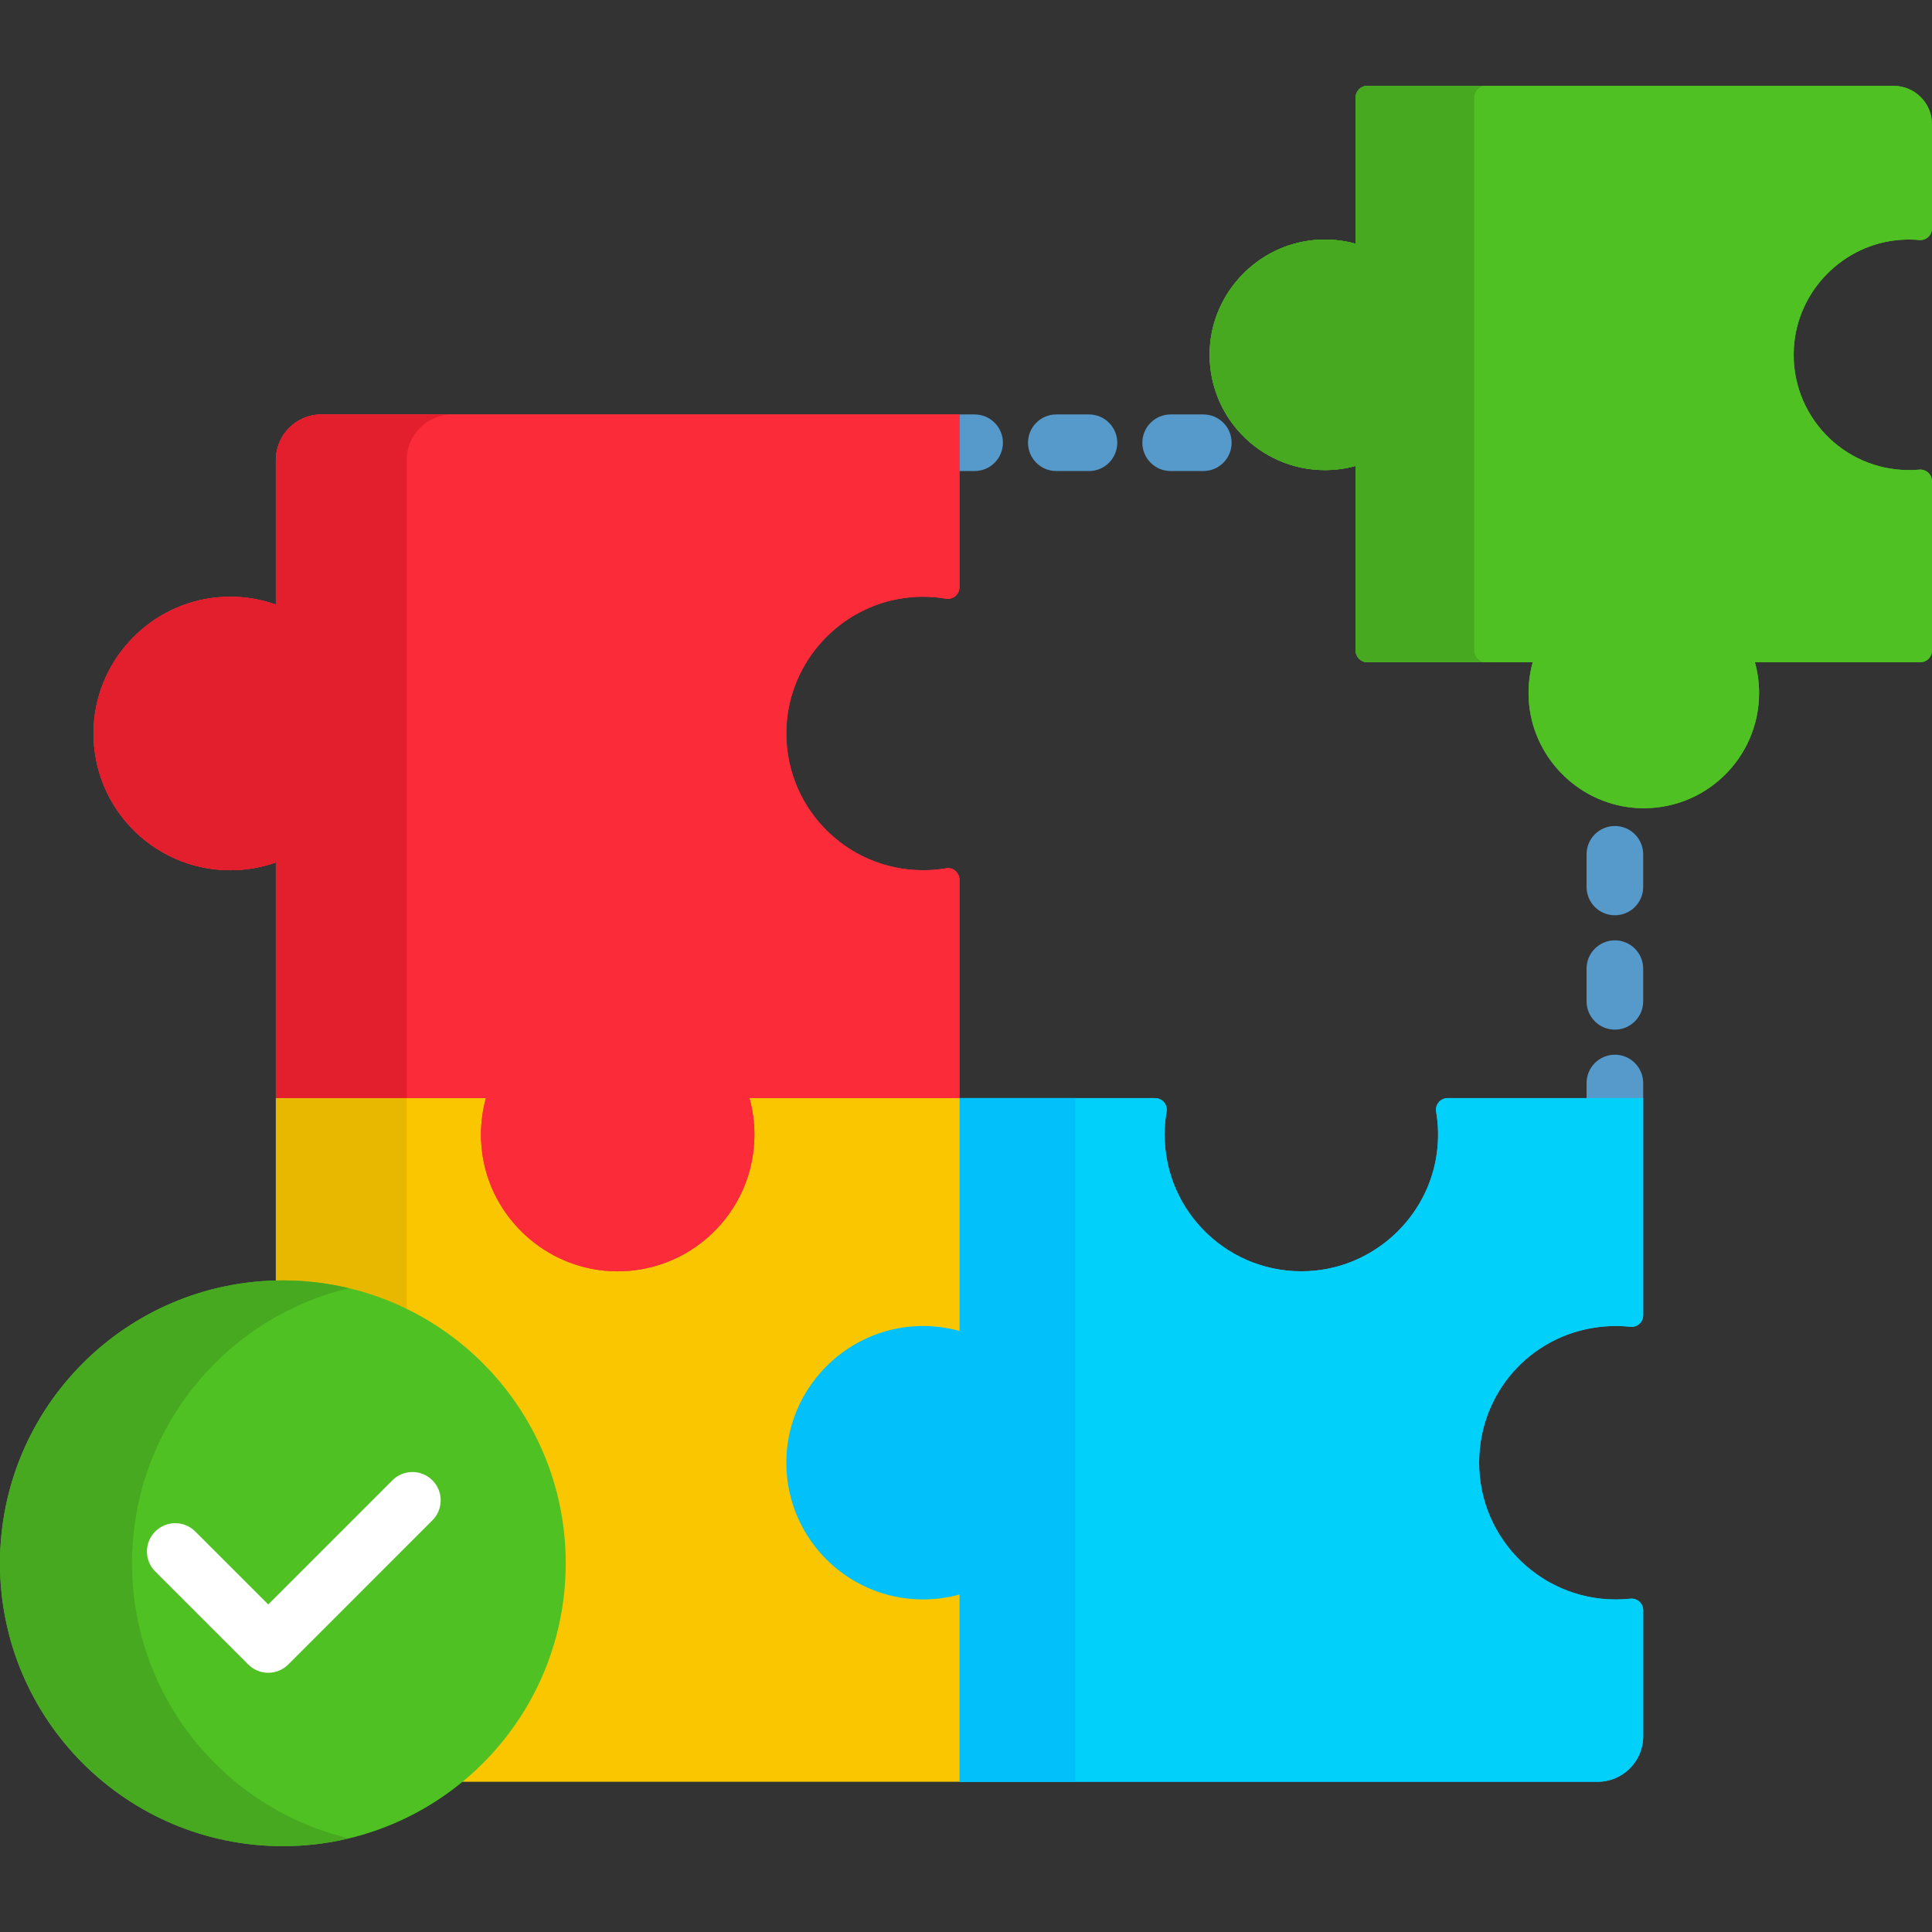<svg width="163" height="163" viewBox="0 0 163 163" fill="none" xmlns="http://www.w3.org/2000/svg">
<rect x="0" y="0" width="163" height="163" fill="#333333" stroke="none"/>
<path d="M136.245 86.868C134.926 86.868 133.857 85.799 133.857 84.481V81.724C133.857 80.405 134.926 79.336 136.245 79.336C137.564 79.336 138.633 80.405 138.633 81.724V84.481C138.633 85.799 137.564 86.868 136.245 86.868ZM136.245 77.22C134.926 77.22 133.857 76.151 133.857 74.832V72.076C133.857 70.757 134.926 69.688 136.245 69.688C137.564 69.688 138.633 70.757 138.633 72.076V74.832C138.633 76.151 137.564 77.22 136.245 77.22Z" fill="#569ACC"/>
<path d="M136.245 88.985C134.926 88.985 133.857 90.054 133.857 91.373V92.964H138.102L138.633 92.646V91.373C138.633 90.054 137.564 88.985 136.245 88.985Z" fill="#569ACC"/>
<path d="M82.227 34.966H80.953L80.635 35.542V39.741H82.227C83.546 39.741 84.614 38.672 84.614 37.353C84.614 36.035 83.546 34.966 82.227 34.966Z" fill="#569ACC"/>
<path d="M91.875 34.966H89.118C87.799 34.966 86.731 36.035 86.731 37.353C86.731 38.672 87.799 39.741 89.118 39.741H91.875C93.194 39.741 94.263 38.672 94.263 37.353C94.263 36.035 93.194 34.966 91.875 34.966Z" fill="#569ACC"/>
<path d="M101.523 34.966H98.767C97.448 34.966 96.379 36.035 96.379 37.353C96.379 38.672 97.448 39.741 98.767 39.741H101.523C102.842 39.741 103.911 38.672 103.911 37.353C103.911 36.035 102.842 34.966 101.523 34.966Z" fill="#569ACC"/>
<path d="M135.228 111.923C136.023 111.849 136.803 111.857 137.561 111.938C138.136 111.999 138.632 111.537 138.632 110.959V92.645H122.134C121.524 92.645 121.064 93.194 121.166 93.796C121.357 94.919 121.386 96.098 121.22 97.309C120.475 102.741 115.898 106.95 110.423 107.241C103.765 107.595 98.257 102.302 98.257 95.722C98.257 95.062 98.314 94.415 98.421 93.785C98.523 93.188 98.058 92.646 97.452 92.646H80.953V112.291C79.495 111.888 77.924 111.758 76.293 111.981C70.861 112.723 66.651 117.298 66.358 122.773C66.001 129.433 71.295 134.945 77.877 134.945C78.943 134.945 79.973 134.797 80.953 134.527V150.326H134.788C136.911 150.326 138.633 148.604 138.633 146.48V135.857C138.633 135.274 138.13 134.819 137.551 134.88C137.149 134.923 136.74 134.945 136.326 134.945C129.729 134.945 124.425 129.407 124.81 122.727C125.138 117.014 129.532 112.453 135.228 111.923Z" fill="#01C0FA"/>
<path d="M135.229 111.923C136.024 111.849 136.803 111.857 137.561 111.938C138.136 111.999 138.633 111.537 138.633 110.959V92.645H122.134C121.524 92.645 121.065 93.194 121.167 93.796C121.357 94.919 121.386 96.098 121.22 97.309C120.476 102.741 115.898 106.95 110.423 107.241C103.766 107.595 98.257 102.302 98.257 95.722C98.257 95.062 98.314 94.415 98.421 93.785C98.523 93.188 98.058 92.646 97.452 92.646H80.953L80.635 93.007V111.88C79.73 111.664 78.804 111.554 77.876 111.554C77.503 111.554 77.125 111.572 76.751 111.608C70.931 112.158 66.326 116.974 66.037 122.808C65.875 126.092 67.03 129.207 69.29 131.581C71.55 133.955 74.6 135.263 77.877 135.263C78.804 135.263 79.73 135.154 80.635 134.938V149.969L80.954 150.326H134.788C136.912 150.326 138.634 148.604 138.634 146.481V135.857C138.634 135.275 138.131 134.819 137.551 134.881C137.149 134.923 136.74 134.945 136.326 134.945C129.729 134.945 124.426 129.408 124.81 122.727C125.138 117.014 129.532 112.453 135.229 111.923Z" fill="#01D0FB"/>
<path d="M80.953 92.645V112.29C79.495 111.888 77.924 111.757 76.293 111.98C70.861 112.723 66.651 117.298 66.358 122.772C66.001 129.432 71.295 134.944 77.877 134.944C78.943 134.944 79.974 134.797 80.953 134.526V150.326H90.726V92.645H80.953Z" fill="#01C0FA"/>
<path d="M76.781 111.924C78.237 111.786 79.641 111.928 80.954 112.29V92.645L80.046 92.327H62.813L62.925 92.73C63.194 93.708 63.331 94.714 63.331 95.722C63.331 101.907 58.299 106.94 52.114 106.94C51.909 106.94 51.702 106.934 51.495 106.923C46.141 106.635 41.727 102.573 41.002 97.263C40.792 95.736 40.894 94.211 41.302 92.731L41.414 92.328H24.167L23.273 92.646V108.36C23.471 108.355 23.667 108.345 23.866 108.345C36.849 108.345 47.412 118.908 47.412 131.892C47.412 139.352 43.921 146.008 38.49 150.326H80.953V134.526C79.974 134.797 78.943 134.944 77.877 134.944C71.312 134.944 66.028 129.461 66.355 122.824C66.636 117.149 71.124 112.459 76.781 111.924Z" fill="#FAC600"/>
<path d="M23.866 108.345C27.617 108.345 31.165 109.231 34.315 110.799V92.645H23.273V108.36C23.471 108.355 23.667 108.345 23.866 108.345Z" fill="#E8B800"/>
<path d="M76.293 50.456C77.503 50.29 78.68 50.319 79.802 50.509C80.404 50.612 80.953 50.153 80.953 49.542V34.966H27.118C24.995 34.966 23.273 36.688 23.273 38.811V51.006C21.759 50.471 20.101 50.239 18.37 50.395C12.755 50.9 8.271 55.508 7.915 61.134C7.492 67.845 12.809 73.419 19.427 73.419C20.776 73.419 22.07 73.186 23.273 72.76V92.646H40.995C40.593 94.104 40.462 95.675 40.685 97.306C41.428 102.738 46.003 106.948 51.477 107.241C58.137 107.598 63.649 102.304 63.649 95.722C63.649 94.656 63.502 93.626 63.231 92.646H80.953V74.224C80.953 73.619 80.411 73.153 79.814 73.255C79.184 73.363 78.538 73.419 77.877 73.419C71.295 73.419 66.001 67.907 66.358 61.247C66.651 55.773 70.861 51.198 76.293 50.456Z" fill="#FB2B3A"/>
<path d="M76.293 50.456C77.503 50.29 78.68 50.319 79.802 50.509C80.404 50.612 80.953 50.153 80.953 49.542V34.966H27.118C24.995 34.966 23.273 36.688 23.273 38.811V51.006C21.759 50.471 20.101 50.239 18.37 50.395C12.755 50.9 8.271 55.508 7.915 61.134C7.492 67.845 12.809 73.419 19.427 73.419C20.776 73.419 22.07 73.186 23.273 72.76V92.646H40.995C40.593 94.104 40.462 95.675 40.685 97.306C41.428 102.738 46.003 106.948 51.477 107.241C58.137 107.598 63.649 102.304 63.649 95.722C63.649 94.656 63.502 93.626 63.231 92.646H80.953V74.224C80.953 73.619 80.411 73.153 79.814 73.255C79.184 73.363 78.538 73.419 77.877 73.419C71.295 73.419 66.001 67.907 66.358 61.247C66.651 55.773 70.861 51.198 76.293 50.456Z" fill="#FB2B3A"/>
<path d="M38.16 34.966H27.118C24.994 34.966 23.273 36.688 23.273 38.811V51.006C21.759 50.471 20.101 50.239 18.37 50.395C12.755 50.9 8.271 55.508 7.915 61.134C7.492 67.845 12.809 73.419 19.427 73.419C20.776 73.419 22.07 73.186 23.273 72.76V92.646H34.315V38.811C34.315 36.688 36.036 34.966 38.16 34.966Z" fill="#E41F2D"/>
<path d="M23.865 155.757C37.045 155.757 47.73 145.072 47.73 131.892C47.73 118.711 37.045 108.026 23.865 108.026C10.685 108.026 0 118.711 0 131.892C0 145.072 10.685 155.757 23.865 155.757Z" fill="#4FC123"/>
<path d="M11.14 131.892C11.14 120.63 18.943 111.197 29.435 108.687C27.648 108.26 25.784 108.027 23.865 108.027C10.685 108.027 0 118.711 0 131.892C0 145.072 10.685 155.757 23.865 155.757C25.784 155.757 27.648 155.524 29.435 155.097C18.943 152.587 11.14 143.153 11.14 131.892Z" fill="#47A920"/>
<path d="M22.632 141.13C21.998 141.13 21.391 140.878 20.943 140.43L13.097 132.584C12.164 131.652 12.164 130.14 13.097 129.208C14.03 128.275 15.541 128.275 16.474 129.208L22.631 135.365L33.104 124.892C34.037 123.96 35.548 123.96 36.481 124.892C37.413 125.825 37.413 127.337 36.481 128.269L24.32 140.43C23.872 140.878 23.265 141.13 22.632 141.13Z" fill="white"/>
<path d="M160.385 20.233C160.908 20.198 161.424 20.204 161.928 20.249C162.504 20.301 163 19.85 163 19.271V10.485C163 8.695 161.548 7.243 159.758 7.243H115.357C114.814 7.243 114.373 7.684 114.373 8.227V20.563C113.267 20.257 112.084 20.138 110.856 20.254C106.087 20.705 102.303 24.658 102.067 29.442C101.791 35.038 106.245 39.66 111.78 39.66C112.678 39.66 113.548 39.536 114.373 39.308V54.885C114.373 55.429 114.814 55.869 115.357 55.869H129.314C129.008 56.976 128.889 58.16 129.005 59.389C129.458 64.158 133.413 67.942 138.199 68.176C143.792 68.449 148.412 63.995 148.412 58.463C148.412 57.564 148.287 56.695 148.059 55.869H162.016C162.559 55.869 163 55.429 163 54.885V40.6C163 40.018 162.497 39.572 161.917 39.623C161.633 39.648 161.345 39.661 161.055 39.661C155.493 39.661 151.022 34.992 151.346 29.36C151.625 24.515 155.543 20.559 160.385 20.233Z" fill="#4FC123"/>
<path d="M160.385 20.233C160.908 20.198 161.424 20.204 161.928 20.249C162.504 20.301 163 19.85 163 19.271V10.485C163 8.695 161.548 7.243 159.758 7.243H115.357C114.814 7.243 114.373 7.684 114.373 8.227V20.563C113.267 20.257 112.084 20.138 110.856 20.254C106.087 20.705 102.303 24.658 102.067 29.442C101.791 35.038 106.245 39.66 111.78 39.66C112.678 39.66 113.548 39.536 114.373 39.308V54.885C114.373 55.429 114.814 55.869 115.357 55.869H129.314C129.008 56.976 128.889 58.16 129.005 59.389C129.458 64.158 133.413 67.942 138.199 68.176C143.792 68.449 148.412 63.995 148.412 58.463C148.412 57.564 148.287 56.695 148.059 55.869H162.016C162.559 55.869 163 55.429 163 54.885V40.6C163 40.018 162.497 39.572 161.917 39.623C161.633 39.648 161.345 39.661 161.055 39.661C155.493 39.661 151.022 34.992 151.346 29.36C151.625 24.515 155.543 20.559 160.385 20.233Z" fill="#4FC123"/>
<path d="M124.377 54.885V8.227C124.377 7.684 124.817 7.243 125.361 7.243H115.357C114.814 7.243 114.373 7.684 114.373 8.227V20.563C113.267 20.257 112.084 20.138 110.856 20.254C106.087 20.705 102.303 24.658 102.067 29.442C101.791 35.038 106.245 39.66 111.78 39.66C112.678 39.66 113.548 39.536 114.373 39.308V54.885C114.373 55.429 114.814 55.869 115.357 55.869H125.361C124.817 55.869 124.377 55.429 124.377 54.885Z" fill="#47A920"/>
</svg>
